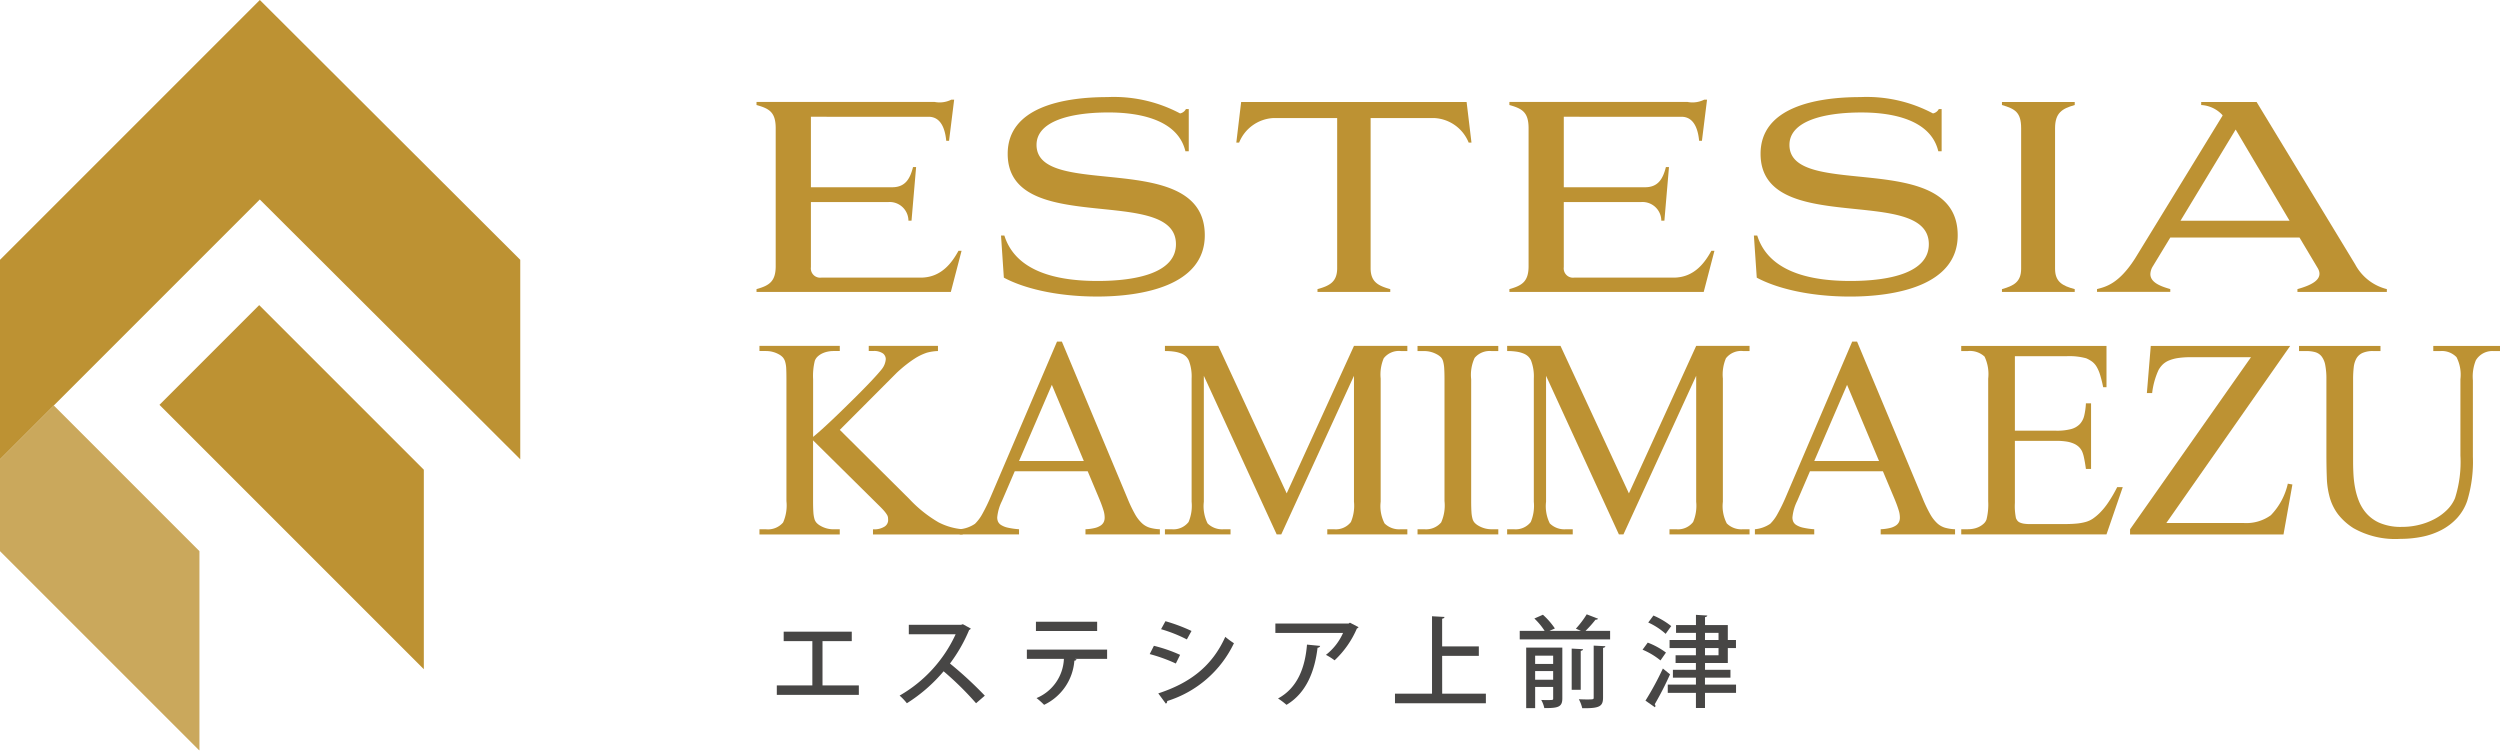 <svg id="グループ_61" data-name="グループ 61" xmlns="http://www.w3.org/2000/svg" xmlns:xlink="http://www.w3.org/1999/xlink" width="299.768" height="90" viewBox="0 0 299.768 90">
  <defs>
    <clipPath id="clip-path">
      <rect id="長方形_104" data-name="長方形 104" width="299.768" height="90" fill="none"/>
    </clipPath>
    <clipPath id="clip-path-2">
      <rect id="長方形_102" data-name="長方形 102" width="299.768" height="89.999" fill="none"/>
    </clipPath>
    <clipPath id="clip-path-3">
      <rect id="長方形_101" data-name="長方形 101" width="23.915" height="41.38" fill="none"/>
    </clipPath>
  </defs>
  <g id="グループ_60" data-name="グループ 60" clip-path="url(#clip-path)">
    <path id="パス_527" data-name="パス 527" d="M31.155,0,0,31.153V55.072L6.452,48.62l24.7-24.7L62.382,55.072V31.153Z" transform="translate(0 0)" fill="#bd9233"/>
    <g id="グループ_57" data-name="グループ 57" transform="translate(0 0.001)">
      <g id="グループ_56" data-name="グループ 56" clip-path="url(#clip-path-2)">
        <g id="グループ_55" data-name="グループ 55" transform="translate(0 48.62)" opacity="0.8">
          <g id="グループ_54" data-name="グループ 54">
            <g id="グループ_53" data-name="グループ 53" clip-path="url(#clip-path-3)">
              <path id="パス_528" data-name="パス 528" d="M0,49.228,23.914,73.14V49.225L6.452,31.761,0,38.213Z" transform="translate(0 -31.761)" fill="#bd9233"/>
            </g>
          </g>
        </g>
      </g>
    </g>
    <path id="パス_529" data-name="パス 529" d="M24.449,23.9,12.49,35.859l31.7,31.7V43.637Z" transform="translate(6.63 12.686)" fill="#bd9233"/>
    <g id="グループ_59" data-name="グループ 59" transform="translate(0 0.001)">
      <g id="グループ_58" data-name="グループ 58" clip-path="url(#clip-path-2)">
        <path id="パス_530" data-name="パス 530" d="M65.779,9.857v8.452h9.734c1.563,0,2.145-.98,2.511-2.419h.369l-.551,6.429h-.369a2.253,2.253,0,0,0-2.388-2.237H65.779v7.809a1.116,1.116,0,0,0,1.254,1.254H78.944c2.541,0,3.8-1.9,4.53-3.213h.369L82.557,30.86h-23.3v-.337c1.531-.429,2.3-.917,2.3-2.754V11.237c0-1.93-.765-2.359-2.3-2.788V8.082H80.627a3.126,3.126,0,0,0,1.99-.276h.338l-.612,4.931h-.337c-.092-.92-.4-2.879-2.114-2.879Z" transform="translate(31.455 4.143)" fill="#bd9233"/>
        <path id="パス_531" data-name="パス 531" d="M78.409,24.2h.4c1.5,4.776,7.287,5.45,11.176,5.45,4.776,0,9.4-1.01,9.4-4.407,0-7.227-20.176-.765-20.176-10.84,0-5.572,6.615-6.8,11.972-6.8a16.907,16.907,0,0,1,8.7,1.959,1.016,1.016,0,0,0,.7-.522h.34V14.1h-.4C99.505,9.841,93.87,9.445,91.3,9.445c-4.622,0-8.632,1.069-8.632,3.887,0,6.676,20.175.337,20.175,10.838,0,6.06-7.53,7.348-12.888,7.348-5.113,0-9-1.073-11.206-2.267Z" transform="translate(41.62 4.038)" fill="#bd9233"/>
        <path id="パス_532" data-name="パス 532" d="M115.3,30.429v.337h-8.726v-.337c1.439-.4,2.359-.857,2.359-2.511v-18h-7.686a4.691,4.691,0,0,0-4.07,2.939h-.337l.58-4.87h27.034l.583,4.87H124.7a4.7,4.7,0,0,0-4.073-2.939h-7.683v18c0,1.653.917,2.111,2.356,2.511" transform="translate(51.403 4.239)" fill="#bd9233"/>
        <path id="パス_533" data-name="パス 533" d="M124.752,9.857v8.452h9.734c1.563,0,2.145-.98,2.51-2.419h.369l-.551,6.429h-.369a2.253,2.253,0,0,0-2.388-2.237h-9.306v7.809a1.116,1.116,0,0,0,1.254,1.254h11.911c2.541,0,3.8-1.9,4.53-3.213h.369L141.53,30.86h-23.3v-.337c1.531-.429,2.3-.917,2.3-2.754V11.237c0-1.93-.765-2.359-2.3-2.788V8.082H139.6a3.126,3.126,0,0,0,1.99-.276h.338l-.612,4.931h-.337c-.092-.92-.4-2.879-2.114-2.879Z" transform="translate(62.758 4.143)" fill="#bd9233"/>
        <path id="パス_534" data-name="パス 534" d="M137.381,24.2h.4c1.5,4.776,7.287,5.45,11.176,5.45,4.776,0,9.4-1.01,9.4-4.407,0-7.227-20.176-.765-20.176-10.84,0-5.572,6.615-6.8,11.972-6.8a16.906,16.906,0,0,1,8.7,1.959,1.016,1.016,0,0,0,.7-.522h.34V14.1h-.4c-1.009-4.256-6.644-4.652-9.217-4.652-4.621,0-8.632,1.069-8.632,3.887,0,6.676,20.175.337,20.175,10.838,0,6.06-7.53,7.348-12.888,7.348-5.113,0-9-1.073-11.206-2.267Z" transform="translate(72.923 4.038)" fill="#bd9233"/>
        <path id="パス_535" data-name="パス 535" d="M165.538,7.987v.366c-1.5.429-2.359.92-2.359,2.788v16.84c0,1.56.859,2.048,2.359,2.448v.337h-8.726v-.337c1.408-.4,2.3-.857,2.3-2.448V11.14c0-1.929-.735-2.325-2.3-2.788V7.987Z" transform="translate(83.237 4.239)" fill="#bd9233"/>
        <path id="パス_536" data-name="パス 536" d="M188.537,24.243H173.043l-2.082,3.431a1.891,1.891,0,0,0-.306.949c0,1.01,1.226,1.47,2.388,1.8v.337h-8.785v-.337c1.039-.274,2.6-.611,4.562-3.674L179.32,9.61l-.061-.093a3.736,3.736,0,0,0-2.511-1.163V7.987h6.644l11.819,19.472a5.937,5.937,0,0,0,3.8,2.968v.337H188.29v-.337c1.623-.458,3.245-1.163,2.42-2.54Zm-14.267-2.019h13.073l-6.462-10.932Z" transform="translate(87.19 4.239)" fill="#bd9233"/>
        <path id="パス_537" data-name="パス 537" d="M69.121,37.162l8.334,8.283a15.4,15.4,0,0,0,3.5,2.8,7.657,7.657,0,0,0,2.9.834V49.7H73.1v-.617a2.315,2.315,0,0,0,1.391-.326.916.916,0,0,0,.426-.724,3.565,3.565,0,0,0-.017-.358.828.828,0,0,0-.126-.341,3.611,3.611,0,0,0-.349-.468c-.162-.188-.4-.432-.709-.733l-7.8-7.715V45.7q0,.8.034,1.3a3.9,3.9,0,0,0,.124.816,1.2,1.2,0,0,0,.276.508,1.965,1.965,0,0,0,.482.358,3.057,3.057,0,0,0,1.517.4h.767V49.7H59.488v-.617h.8a2.383,2.383,0,0,0,2.034-.817,5.021,5.021,0,0,0,.4-2.566V31.1q0-.767-.024-1.268A3.41,3.41,0,0,0,62.571,29a1.407,1.407,0,0,0-.274-.525,1.792,1.792,0,0,0-.476-.367,3.16,3.16,0,0,0-1.534-.4h-.8v-.617h9.633v.617h-.767a3.325,3.325,0,0,0-.658.067,2.817,2.817,0,0,0-.649.207,2.208,2.208,0,0,0-.559.367,1.327,1.327,0,0,0-.366.542,7.563,7.563,0,0,0-.2,2.2v6.916q.65-.533,1.482-1.3t1.71-1.617q.873-.85,1.733-1.7T72.4,31.821q.7-.726,1.176-1.26c.315-.354.517-.594.608-.715a2.189,2.189,0,0,0,.45-1.168A.871.871,0,0,0,74.3,28a1.864,1.864,0,0,0-1.192-.292h-.516v-.617h8.3v.617a5.934,5.934,0,0,0-1.335.2,6.685,6.685,0,0,0-.666.266,6.41,6.41,0,0,0-.808.45c-.294.188-.617.419-.966.69s-.736.6-1.159.992Z" transform="translate(31.577 14.382)" fill="#bd9233"/>
        <path id="パス_538" data-name="パス 538" d="M90.522,42.308h-8.75l-1.534,3.567a5.513,5.513,0,0,0-.566,1.966,1.278,1.278,0,0,0,.092.491.963.963,0,0,0,.374.418,2.541,2.541,0,0,0,.8.317,9.079,9.079,0,0,0,1.35.191v.617H75.171v-.617A3.945,3.945,0,0,0,77,48.608,5.028,5.028,0,0,0,77.9,47.4a21.4,21.4,0,0,0,.992-2.042l7.949-18.6h.585l7.865,18.8a16.512,16.512,0,0,0,.892,1.874,4.481,4.481,0,0,0,.842,1.1,2.409,2.409,0,0,0,.941.542,5.146,5.146,0,0,0,1.208.184v.617H90.254v-.617a5.831,5.831,0,0,0,1.117-.15,2.181,2.181,0,0,0,.709-.3,1.082,1.082,0,0,0,.366-.416,1.224,1.224,0,0,0,.109-.517,2.945,2.945,0,0,0-.159-.941q-.174-.574-.508-1.375Zm-.467-1.234-3.833-9.133-3.934,9.133Z" transform="translate(39.902 14.202)" fill="#bd9233"/>
        <path id="パス_539" data-name="パス 539" d="M104.647,49.695,95.914,30.678v15.1a4.625,4.625,0,0,0,.45,2.6,2.468,2.468,0,0,0,1.95.7h.8v.617H91.248v-.617h.8a2.3,2.3,0,0,0,2.034-.866,5.015,5.015,0,0,0,.366-2.434V31.011a5.3,5.3,0,0,0-.334-2.166,1.674,1.674,0,0,0-.315-.458,1.714,1.714,0,0,0-.542-.36,3.6,3.6,0,0,0-.825-.233,7.166,7.166,0,0,0-1.183-.084v-.617h6.4l8.2,17.684,8.067-17.684h6.4v.617h-.782a2.312,2.312,0,0,0-2.05.868,4.982,4.982,0,0,0-.367,2.432V45.778a4.488,4.488,0,0,0,.467,2.6,2.468,2.468,0,0,0,1.95.7h.782v.617h-9.6v-.617h.8a2.293,2.293,0,0,0,2.033-.866,4.99,4.99,0,0,0,.367-2.434v-15.1L105.2,49.695Z" transform="translate(48.435 14.381)" fill="#bd9233"/>
        <path id="パス_540" data-name="パス 540" d="M120.719,49.078v.617h-9.684v-.617h.8a2.382,2.382,0,0,0,2.033-.817,4.991,4.991,0,0,0,.4-2.566v-14.6c0-.533-.012-.966-.034-1.3a4.184,4.184,0,0,0-.126-.825,1.2,1.2,0,0,0-.266-.508,1.967,1.967,0,0,0-.475-.349,3.153,3.153,0,0,0-1.534-.4h-.8v-.617h9.684v.617H119.9a2.364,2.364,0,0,0-2.018.817,4.846,4.846,0,0,0-.416,2.566v14.6q0,.8.034,1.3a3.884,3.884,0,0,0,.124.816,1.191,1.191,0,0,0,.276.508,2.018,2.018,0,0,0,.484.36,3.067,3.067,0,0,0,1.517.4Z" transform="translate(58.938 14.381)" fill="#bd9233"/>
        <path id="パス_541" data-name="パス 541" d="M131.452,49.695l-8.733-19.017v15.1a4.625,4.625,0,0,0,.45,2.6,2.468,2.468,0,0,0,1.95.7h.8v.617h-7.867v-.617h.8a2.3,2.3,0,0,0,2.034-.866,5.015,5.015,0,0,0,.366-2.434V31.011a5.305,5.305,0,0,0-.334-2.166,1.675,1.675,0,0,0-.315-.458,1.714,1.714,0,0,0-.542-.36,3.6,3.6,0,0,0-.825-.233,7.166,7.166,0,0,0-1.183-.084v-.617h6.4l8.2,17.684,8.067-17.684h6.4v.617h-.782a2.312,2.312,0,0,0-2.05.868,4.983,4.983,0,0,0-.367,2.432V45.778a4.488,4.488,0,0,0,.467,2.6,2.468,2.468,0,0,0,1.95.7h.782v.617h-9.6v-.617h.8a2.293,2.293,0,0,0,2.033-.866,4.989,4.989,0,0,0,.367-2.434v-15.1L132,49.695Z" transform="translate(62.664 14.381)" fill="#bd9233"/>
        <path id="パス_542" data-name="パス 542" d="M152.811,42.308h-8.75l-1.534,3.567a5.513,5.513,0,0,0-.566,1.966,1.277,1.277,0,0,0,.092.491.963.963,0,0,0,.373.418,2.541,2.541,0,0,0,.8.317,9.078,9.078,0,0,0,1.35.191v.617H137.46v-.617a3.945,3.945,0,0,0,1.834-.651,5.03,5.03,0,0,0,.891-1.208,21.4,21.4,0,0,0,.992-2.042l7.949-18.6h.585l7.865,18.8a16.511,16.511,0,0,0,.893,1.874,4.479,4.479,0,0,0,.842,1.1,2.409,2.409,0,0,0,.941.542,5.147,5.147,0,0,0,1.208.184v.617h-8.917v-.617a5.831,5.831,0,0,0,1.118-.15,2.181,2.181,0,0,0,.709-.3,1.081,1.081,0,0,0,.366-.416,1.223,1.223,0,0,0,.109-.517,2.943,2.943,0,0,0-.159-.941q-.174-.574-.508-1.375Zm-.467-1.234-3.833-9.133-3.934,9.133Z" transform="translate(72.965 14.202)" fill="#bd9233"/>
        <path id="パス_543" data-name="パス 543" d="M160.056,28.328v8.934h4.967a6.644,6.644,0,0,0,1.757-.191,2.263,2.263,0,0,0,1.058-.6,2.233,2.233,0,0,0,.534-1.026,8.145,8.145,0,0,0,.2-1.467h.617v7.867h-.617q-.115-.834-.233-1.358a3.59,3.59,0,0,0-.233-.759,1.912,1.912,0,0,0-.384-.525,2.089,2.089,0,0,0-.6-.39,3.523,3.523,0,0,0-.883-.251,7.837,7.837,0,0,0-1.217-.083h-4.967v7.45a7.157,7.157,0,0,0,.133,1.832,1.509,1.509,0,0,0,.167.283.774.774,0,0,0,.292.225,1.865,1.865,0,0,0,.5.142,4.966,4.966,0,0,0,.776.049h3.833c.655,0,1.2-.018,1.641-.058a6.04,6.04,0,0,0,1.15-.2,2.908,2.908,0,0,0,.867-.4,6.379,6.379,0,0,0,.793-.658,8.253,8.253,0,0,0,1.049-1.283,16.537,16.537,0,0,0,1.067-1.834h.667l-1.95,5.667H153.622v-.617h.8a3.567,3.567,0,0,0,.667-.066,2.6,2.6,0,0,0,.658-.217,2.388,2.388,0,0,0,.557-.375,1.22,1.22,0,0,0,.351-.525,7.422,7.422,0,0,0,.2-2.183V31.028a4.9,4.9,0,0,0-.435-2.65,2.58,2.58,0,0,0-2-.667h-.8v-.617H171.04v4.951h-.4a15.152,15.152,0,0,0-.367-1.483,4.471,4.471,0,0,0-.416-.966,2.16,2.16,0,0,0-.533-.609,3.716,3.716,0,0,0-.718-.407,7.626,7.626,0,0,0-2.35-.251Z" transform="translate(81.544 14.381)" fill="#bd9233"/>
        <path id="パス_544" data-name="パス 544" d="M186.045,27.095l-14.85,21.234h9.268a5.012,5.012,0,0,0,3.265-.934,7.957,7.957,0,0,0,2.034-3.783l.55.1L185.245,49.7h-18.4v-.617l14.5-20.634h-7.235a9.962,9.962,0,0,0-1.525.1,4.687,4.687,0,0,0-1.075.292,2.429,2.429,0,0,0-.742.475,3.034,3.034,0,0,0-.508.667,9.2,9.2,0,0,0-.767,2.766h-.632l.467-5.65Z" transform="translate(88.564 14.382)" fill="#bd9233"/>
        <path id="パス_545" data-name="パス 545" d="M196.18,27.711v-.617h8v.617h-.851a2.3,2.3,0,0,0-2.048,1.116,5.157,5.157,0,0,0-.351,2.4V40.4a16.163,16.163,0,0,1-.684,5.283,5.881,5.881,0,0,1-1.232,2.074,6.84,6.84,0,0,1-1.851,1.408,8.727,8.727,0,0,1-2.308.81,13.074,13.074,0,0,1-2.625.257,10.171,10.171,0,0,1-5.617-1.283,7.316,7.316,0,0,1-1.875-1.692,6.155,6.155,0,0,1-.966-1.967,10.068,10.068,0,0,1-.358-2.383q-.05-1.309-.05-2.974V31.094a8.592,8.592,0,0,0-.141-1.716,2.412,2.412,0,0,0-.442-1.033,1.5,1.5,0,0,0-.758-.5,3.95,3.95,0,0,0-1.091-.133h-.851v-.617h9.768v.617h-.868a3.07,3.07,0,0,0-1.283.225,1.611,1.611,0,0,0-.733.658,2.763,2.763,0,0,0-.324,1.067,12.165,12.165,0,0,0-.075,1.433v9.851q0,.834.049,1.65a11.943,11.943,0,0,0,.2,1.574,8.622,8.622,0,0,0,.409,1.434,5.2,5.2,0,0,0,.675,1.241,4.51,4.51,0,0,0,1.742,1.425,6.437,6.437,0,0,0,2.791.525,8.423,8.423,0,0,0,2.108-.259,7.912,7.912,0,0,0,1.851-.716,6.163,6.163,0,0,0,1.459-1.084,4.351,4.351,0,0,0,.932-1.375,14.235,14.235,0,0,0,.651-5.116V31.094a4.616,4.616,0,0,0-.467-2.65,2.45,2.45,0,0,0-1.933-.733Z" transform="translate(95.588 14.381)" fill="#bd9233"/>
        <path id="パス_546" data-name="パス 546" d="M61.671,49.478h8.164v1.134H66.326v5.31h4.357v1.134H60.847V55.922h4.262v-5.31H61.671Z" transform="translate(32.298 26.263)" fill="#474645"/>
        <path id="パス_547" data-name="パス 547" d="M79.008,49.418a.35.35,0,0,1-.2.167,18.583,18.583,0,0,1-2.3,4.023,45.455,45.455,0,0,1,4.178,3.855l-1.05.908a36.99,36.99,0,0,0-3.891-3.832,18.939,18.939,0,0,1-4.406,3.832,6.768,6.768,0,0,0-.871-.918,16.309,16.309,0,0,0,6.72-7.354H71.572V48.965h6.266l.214-.072Z" transform="translate(37.401 25.952)" fill="#474645"/>
        <path id="パス_548" data-name="パス 548" d="M90.055,53.15H86.164l.227.06a.254.254,0,0,1-.262.155,6.378,6.378,0,0,1-3.63,5.3,8.817,8.817,0,0,0-.906-.811,5.332,5.332,0,0,0,3.282-4.7H80.434V52.04h9.621Zm-1.194-3.342h-7.34V48.7h7.34Z" transform="translate(42.695 25.849)" fill="#474645"/>
        <path id="パス_549" data-name="パス 549" d="M90.558,51.607A17.792,17.792,0,0,1,93.7,52.694l-.513,1.038A19.213,19.213,0,0,0,90.056,52.6Zm.525,5.705c3.76-1.229,6.434-3.222,8.034-6.778a10.569,10.569,0,0,0,1.038.764,13.216,13.216,0,0,1-8.009,6.933.284.284,0,0,1-.156.312Zm.859-8.654a20.5,20.5,0,0,1,3.127,1.17l-.56,1.015a17.107,17.107,0,0,0-3.092-1.229Z" transform="translate(47.803 25.828)" fill="#474645"/>
        <path id="パス_550" data-name="パス 550" d="M109.876,49.313a.386.386,0,0,1-.2.155A11.368,11.368,0,0,1,107,53.287a7.287,7.287,0,0,0-1.038-.655,6.84,6.84,0,0,0,2.053-2.627H99.9V48.872h8.785l.156-.1Zm-4.608,2.244c-.024.119-.132.2-.311.227-.321,2.71-1.3,5.407-3.723,6.84a8.69,8.69,0,0,0-1.015-.764c2.339-1.264,3.247-3.7,3.473-6.458Z" transform="translate(53.026 25.89)" fill="#474645"/>
        <path id="パス_551" data-name="パス 551" d="M114.927,57.556h5.24V58.7h-10.9V57.556h4.441V48.27l1.5.083c-.012.109-.095.179-.286.214v3.319h4.4V53.02h-4.4Z" transform="translate(58.001 25.622)" fill="#474645"/>
        <path id="パス_552" data-name="パス 552" d="M128.432,48.646c-.047.084-.155.119-.309.119a12.9,12.9,0,0,1-1.194,1.336h2.948v1.027H119.039V50.1h2.984a7.991,7.991,0,0,0-1.229-1.479l1.027-.453a8.828,8.828,0,0,1,1.433,1.646l-.646.286h3.772l-.608-.262a11.3,11.3,0,0,0,1.3-1.719Zm-4.285,3.461v6.1c0,1.062-.56,1.157-2.16,1.157a3.369,3.369,0,0,0-.37-.978c.227.012.455.012.644.012.788,0,.788,0,.788-.2V56.824h-2.16v2.541h-1.075V52.107Zm-1.1.967h-2.16v.99h2.16Zm-2.16,2.889h2.16V54.925h-2.16ZM126.63,52.3c-.012.107-.084.167-.276.2V57.17h-1.085V52.228Zm2.4,5.8c0,1.085-.453,1.3-2.494,1.277a4.347,4.347,0,0,0-.407-1.075c.347.012.681.024.944.024.834,0,.834-.012.834-.239V51.87l1.4.072c-.012.095-.084.165-.276.2Z" transform="translate(63.187 25.542)" fill="#474645"/>
        <path id="パス_553" data-name="パス 553" d="M129.283,51.49a8.96,8.96,0,0,1,2.184,1.194l-.657.943a8.758,8.758,0,0,0-2.149-1.289Zm-.274,6.959a35.442,35.442,0,0,0,2.088-3.855l.859.7a38.375,38.375,0,0,1-1.837,3.591.3.3,0,0,1,.083.2.244.244,0,0,1-.06.155Zm.955-10.206a9.294,9.294,0,0,1,2.135,1.266c-.286.393-.478.657-.667.931a8.143,8.143,0,0,0-2.09-1.361Zm9.906,8.285v.99h-3.723v1.814H135.06V57.518h-3.378v-.99h3.378v-.836H132.3v-.943h2.757v-.813h-2.436v-.929h2.436v-.86H131.9V51.18h3.163v-.86h-2.387v-.931h2.387V48.16l1.361.083c-.012.1-.1.156-.274.191v.955h2.733V51.18h.978v.966h-.978v1.79h-2.733v.813H139.2v.943h-3.056v.836Zm-3.723-5.347h1.623v-.86h-1.623Zm0,1.826h1.623v-.86h-1.623Z" transform="translate(68.294 25.563)" fill="#474645"/>
      </g>
    </g>
  </g>
</svg>
